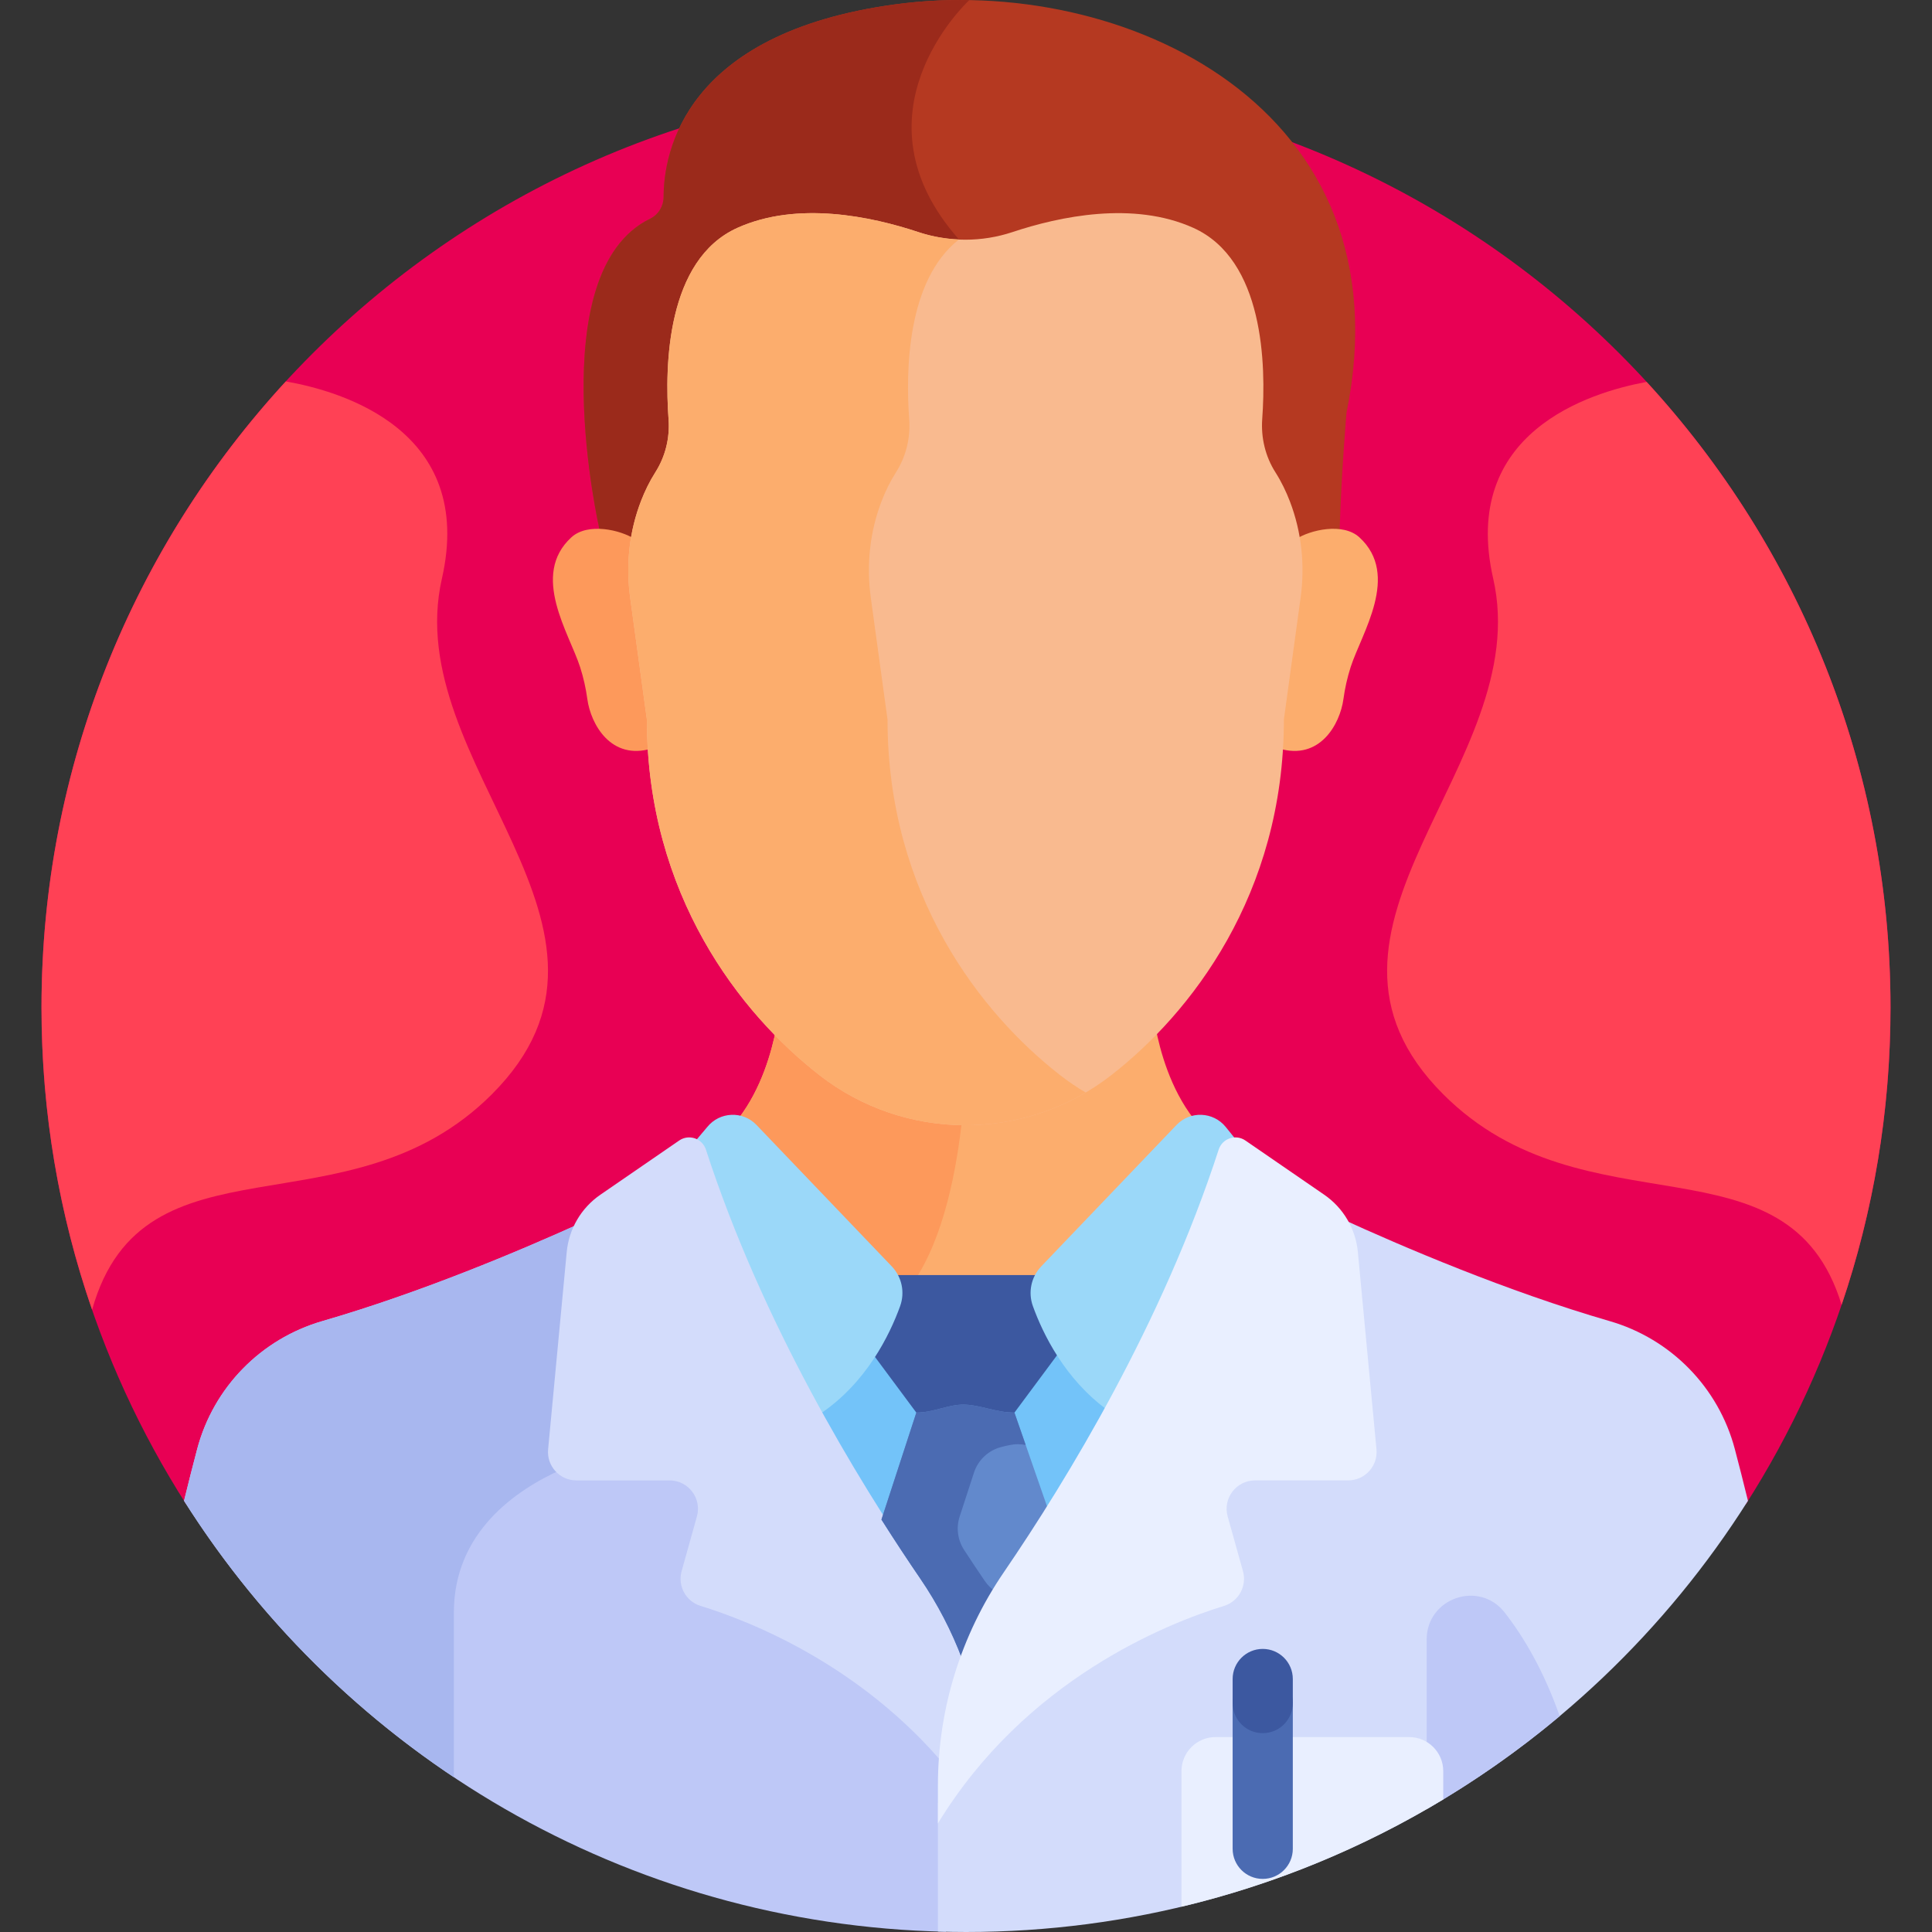 <svg id="Layer_1" enable-background="new 0 0 512 512" height="512" viewBox="0 0 512 512" width="512" xmlns="http://www.w3.org/2000/svg"><rect x="0" y="0" width="512" height="512" fill="#333333" stroke="none"/><g><path d="m462.607 398.727c24.305-38.041 38.395-83.238 38.395-131.729 0-135.311-109.692-245.002-245.002-245.002-135.311 0-245.002 109.691-245.002 245.002 0 48.49 14.09 93.688 38.395 131.729z" fill="#e80054"/><path d="m186.124 424.054c-3.088-.95-4.823-4.139-3.951-7.261l4.052-14.487c.775-2.773.222-5.678-1.518-7.97-1.74-2.293-4.389-3.609-7.267-3.609h-24.69c-1.691 0-3.249-.688-4.388-1.939-1.138-1.251-1.678-2.867-1.519-4.551l4.933-52.298c.271-2.873 1.179-5.597 2.614-8.009-17.1 7.749-43.175 18.699-68.983 26.181-16.238 4.708-28.839 17.571-33.157 33.917-1.096 4.149-2.265 8.728-3.48 13.698 42.524 67.267 116.884 112.395 201.915 114.206v-56.657c-.536 3.008-.938 6.041-1.202 9.091-22.946-25.798-51.744-36.738-63.359-40.312z" fill="#bec8f7"/><path d="m120.279 427.331c0-21.239 16.388-32.504 28.691-37.969-.212-.177-.418-.364-.608-.573-1.138-1.251-1.678-2.867-1.519-4.551l4.933-52.298c.271-2.873 1.179-5.598 2.614-8.01-17.1 7.749-43.175 18.699-68.983 26.181-16.238 4.708-28.839 17.571-33.157 33.917-1.096 4.149-2.265 8.728-3.48 13.698 18.43 29.153 42.843 54.144 71.51 73.256-.001-15.113-.001-31.07-.001-43.651z" fill="#a8b7ef"/><g><path d="m280.683 349.469c-.828.866-1.514 1.829-2.054 2.857-16.841 0-29.535 0-44.92 0-.54-1.028-1.226-1.991-2.054-2.857l-43.393-45.365c-.615.564-1.218 1.109-1.796 1.618 15.151 46.207 40.436 87.774 57.434 112.648 4.573 6.693 8.289 13.875 11.119 21.377 2.832-7.501 6.544-14.684 11.117-21.377 17.11-25.039 42.623-66.99 57.738-113.564.048-.148.107-.287.167-.426-.04-.036-.082-.076-.122-.113z" fill="#73c3f9"/></g><g><path d="m198.145 298.232 37.359 39.057c.697.729 1.275 1.54 1.73 2.406h37.83c.455-.866 1.033-1.677 1.73-2.406l37.358-39.057c.669-.7 1.424-1.261 2.226-1.697-6.231-8.01-8.975-18.141-10.133-24.247-3.958 4.047-7.969 7.584-11.854 10.601-11 8.542-24.575 13.182-38.556 13.182s-27.556-4.64-38.556-13.182c-3.796-2.947-7.71-6.395-11.579-10.326-1.182 6.103-3.919 15.983-9.996 23.856.884.45 1.712 1.051 2.441 1.813z" fill="#fcad6d"/><path d="m255.018 296.053c-13.691-.178-26.952-4.79-37.737-13.165-3.796-2.947-7.71-6.395-11.58-10.326-1.182 6.103-3.919 15.984-9.996 23.856.883.45 1.711 1.051 2.44 1.813l37.359 39.057c.697.729 1.275 1.54 1.73 2.406h4.905c8.004-11.769 11.424-29.771 12.879-43.641z" fill="#fd995b"/></g><path d="m275.852 346.137c-.99-2.744-.756-5.727.559-8.231h-20.755-19.798c1.315 2.504 1.55 5.487.559 8.231-1.179 3.267-3.011 7.502-5.685 11.92l12.105 16.301h25.999l12.432-16.742c-2.53-4.258-4.277-8.321-5.416-11.479z" fill="#3c58a0"/><path d="m293.551 373.727c11.165-20.395 22.233-43.994 30.324-68.922.537-1.655 1.867-2.766 3.388-3.136l-2.425-3.003c-3.293-4.079-9.421-4.337-13.045-.548l-35.849 37.478c-2.686 2.807-3.538 6.886-2.219 10.54 2.628 7.282 8.441 19.338 19.826 27.591z" fill="#9bd8f9"/><path d="m186.162 304.805c8.24 25.388 19.569 49.395 30.943 70.045 12.459-8.246 18.689-21.096 21.438-28.714 1.319-3.654.466-7.733-2.219-10.54l-35.849-37.478c-3.624-3.789-9.751-3.531-13.045.548l-3.114 3.687c.833.564 1.502 1.395 1.846 2.452z" fill="#9bd8f9"/><g><path d="m256.081 440.749c-2.898-8.469-6.926-16.561-12.034-24.036-16.883-24.707-42.057-66.102-56.972-112.058-.964-2.97-4.51-4.177-7.083-2.408l-20.887 14.366c-5.073 3.489-8.338 9.047-8.917 15.177l-4.933 52.298c-.417 4.417 3.058 8.235 7.494 8.235h24.69c4.983 0 8.591 4.755 7.249 9.554l-4.051 14.487c-1.098 3.926 1.121 8.017 5.017 9.215 13.24 4.072 42.486 15.615 65.157 42.775.453-9.442 2.234-18.732 5.27-27.605z" fill="#d3dcfb"/></g><path d="m268.836 374.358c-4.889 0-9.229-2.126-13.582-2.126-3.985 0-7.98 2.126-12.417 2.126l-9.242 28.352c3.645 5.753 7.121 11 10.306 15.66 4.573 6.693 8.289 13.875 11.119 21.377 2.832-7.501 6.544-14.685 11.117-21.377 3.604-5.273 7.583-11.306 11.756-17.965z" fill="#6289cc"/><path d="m260.966 418.948c-.036-.053-.071-.105-.107-.158-1.696-2.482-3.498-5.178-5.376-8.066-1.698-2.612-2.131-5.854-1.166-8.815l3.799-11.654c1.09-3.343 3.813-5.896 7.217-6.777 1.491-.386 2.946-.748 4.399-.748.693 0 1.386.081 2.082.191l-2.978-8.565c-4.889 0-9.229-2.126-13.582-2.126-3.985 0-7.98 2.126-12.417 2.126l-9.242 28.352c3.645 5.753 7.121 11 10.305 15.66 4.573 6.693 8.289 13.875 11.119 21.377 2.351-6.227 5.317-12.229 8.87-17.918-1.108-.726-2.109-1.68-2.923-2.879z" fill="#4b6bb2"/><path d="m459.75 384.027c-4.319-16.345-16.918-29.207-33.156-33.915-27.268-7.906-54.836-19.682-71.799-27.465 1.923 2.71 3.144 5.895 3.465 9.293l4.933 52.298c.158 1.684-.381 3.3-1.519 4.551s-2.697 1.939-4.388 1.939h-24.69c-2.878 0-5.527 1.315-7.267 3.609-1.74 2.292-2.293 5.198-1.518 7.97l4.051 14.487c.873 3.122-.862 6.311-3.95 7.262-14.609 4.492-50.131 18.528-73.76 53.717h-1.595v34.105c2.473.074 4.951.122 7.442.122 87.243 0 163.823-45.608 207.231-114.273-1.214-4.971-2.384-9.551-3.48-13.7z" fill="#d3dcfb"/><path d="m398.745 427.323c-6.765-8.652-20.659-3.828-20.659 7.155v44.969c12.485-7.192 24.28-15.448 35.253-24.653-4.225-11.985-9.46-20.905-14.594-27.471z" fill="#bec8f7"/><path d="m265.989 416.713c16.883-24.707 42.057-66.102 56.973-112.058.964-2.97 4.51-4.177 7.082-2.408l20.887 14.366c5.073 3.489 8.338 9.047 8.917 15.177l4.933 52.298c.417 4.417-3.058 8.234-7.494 8.234h-24.69c-4.983 0-8.591 4.755-7.25 9.555l4.051 14.487c1.098 3.926-1.121 8.017-5.017 9.215-15.441 4.749-52.665 19.639-75.823 57.643v-10.089c0-20.134 6.071-39.795 17.431-56.42z" fill="#e9efff"/><path d="m373.448 460.341h-51.317c-4.985 0-9.027 4.042-9.027 9.027v35.926c24.8-5.921 48.138-15.604 69.371-28.428v-7.498c0-4.985-4.042-9.027-9.027-9.027z" fill="#e9efff"/><g><path d="m334.635 497.928c-4.403 0-7.973-3.57-7.973-7.973v-38.624c0-4.404 3.57-7.973 7.973-7.973s7.973 3.57 7.973 7.973v38.624c.001 4.403-3.569 7.973-7.973 7.973z" fill="#4b6bb2"/></g><g><path d="m334.635 459.304c-4.403 0-7.973-3.57-7.973-7.973v-6.38c0-4.403 3.57-7.973 7.973-7.973s7.973 3.57 7.973 7.973v6.38c.001 4.403-3.569 7.973-7.973 7.973z" fill="#3c58a0"/></g><path d="m237.193 1.162c-55.983 7.628-61.303 39.368-61.328 51.014-.005 2.442-1.358 4.706-3.554 5.774-29.12 14.166-13.42 82.441-13.42 82.441 2.924.195 8.111 3.506 10.394 4.611.559-3.479 1.472-9.03 2.76-12.341.982-2.523 2.21-5.072 3.744-7.48 2.663-4.178 3.876-9.106 3.514-14.034-1.047-14.244-.542-40.183 18.259-48.643 15.928-7.167 33.34-3.017 45.799 1.127 8.091 2.691 16.857 2.691 24.948 0 12.46-4.143 29.871-8.293 45.799-1.127 18.747 8.435 19.302 34.24 18.268 48.521-.36 4.965.821 9.945 3.504 14.155 1.584 2.485 2.841 5.121 3.839 7.723 1.24 3.235 2.122 8.704 2.667 12.098 2.878-1.394 9.117-5.039 12.635-4.541.431-14.929 1.809-31.023 1.809-31.023 16.592-81.254-59.359-116.488-119.637-108.275z" fill="#b53921"/><path d="m256.879.025c-6.652-.115-13.259.262-19.686 1.137-55.983 7.628-61.303 39.369-61.328 51.014-.005 2.442-1.358 4.706-3.554 5.774-29.12 14.166-13.42 82.441-13.42 82.441 2.924.195 8.111 3.506 10.394 4.611.559-3.479 1.471-9.031 2.76-12.341.982-2.523 2.21-5.072 3.744-7.48 2.663-4.178 3.876-9.107 3.514-14.034-1.047-14.243-.542-40.183 18.259-48.643 15.928-7.167 33.34-3.017 45.799 1.127 4.064 1.351 8.298 2.022 12.531 2.016-.546-.742-1.119-1.476-1.754-2.192-29.301-33.066 1.72-62.478 2.741-63.43z" fill="#9b2a1b"/><path d="m360.252 142.399c-4.36-3.996-13.046-1.97-16.801.476.823 5.123.87 10.364.159 15.54l-4.432 32.276c0 2.602-.082 5.154-.233 7.663 10.806 3.259 16.174-6.442 17.078-13.1.389-2.866 1.026-5.691 1.908-8.447 2.875-8.977 13.245-24.397 2.321-34.408z" fill="#fcad6d"/><path d="m151.42 142.399c4.36-3.996 13.046-1.97 16.801.476-.823 5.123-.87 10.364-.159 15.54l4.432 32.276c0 2.602.082 5.154.233 7.663-10.806 3.259-16.174-6.442-17.078-13.1-.389-2.866-1.025-5.691-1.908-8.447-2.876-8.977-13.245-24.397-2.321-34.408z" fill="#fd995b"/><path d="m341.846 132.903c-.997-2.602-2.255-5.238-3.839-7.723-2.683-4.21-3.864-9.19-3.504-14.155 1.035-14.281.48-42.211-18.267-50.647-15.927-7.167-35.464-3.017-47.924 1.126-8.091 2.691-16.861 2.691-24.953 0-12.459-4.143-31.996-8.292-47.923-1.126-18.801 8.46-19.305 36.526-18.259 50.769.362 4.927-.851 9.856-3.514 14.034-1.535 2.408-2.762 4.956-3.744 7.479-3.185 8.183-4.114 17.058-2.921 25.748l4.433 32.283c0 46.412 24.775 77.958 45.849 94.323 11 8.542 24.575 13.182 38.556 13.182s27.556-4.64 38.556-13.182c21.074-16.365 45.85-47.911 45.85-94.323l4.432-32.276c1.18-8.605.284-17.392-2.828-25.512z" fill="#f9ba8f"/><g><path d="m281.054 285.014c-21.074-16.365-45.849-47.911-45.849-94.323l-4.433-32.283c-1.193-8.69-.264-17.565 2.921-25.748.982-2.523 2.21-5.071 3.744-7.479 2.663-4.178 3.876-9.107 3.514-14.034-.943-12.828-.62-36.862 13.188-47.693-3.647-.156-7.277-.785-10.78-1.95-12.459-4.143-31.996-8.292-47.923-1.126-18.801 8.459-19.305 36.526-18.259 50.769.362 4.927-.851 9.856-3.514 14.034-1.535 2.408-2.762 4.957-3.744 7.479-3.185 8.183-4.114 17.058-2.921 25.748l4.433 32.283c0 46.412 24.775 77.958 45.849 94.323 11 8.542 24.575 13.182 38.556 13.182 11.273 0 22.279-3.021 31.887-8.667-2.308-1.356-4.538-2.86-6.669-4.515z" fill="#fcad6d"/></g><g fill="#ff4155"><path d="m436.372 101.208c-15.188 2.787-49.471 13.421-40.659 52.123 11.233 49.333-57.14 92.765-13.238 136.667 37.786 37.786 91.372 9.328 105.57 55.802 8.397-24.73 12.957-51.233 12.957-78.802 0-63.946-24.508-122.161-64.63-165.79z"/><path d="m117.11 153.331c8.95-39.309-26.562-49.664-41.364-52.25-40.192 43.643-64.748 101.909-64.748 165.917 0 28.055 4.725 55.003 13.408 80.105 13.598-48.29 67.812-18.975 105.942-57.106 43.902-43.901-24.471-87.333-13.238-136.666z"/></g></g></svg>